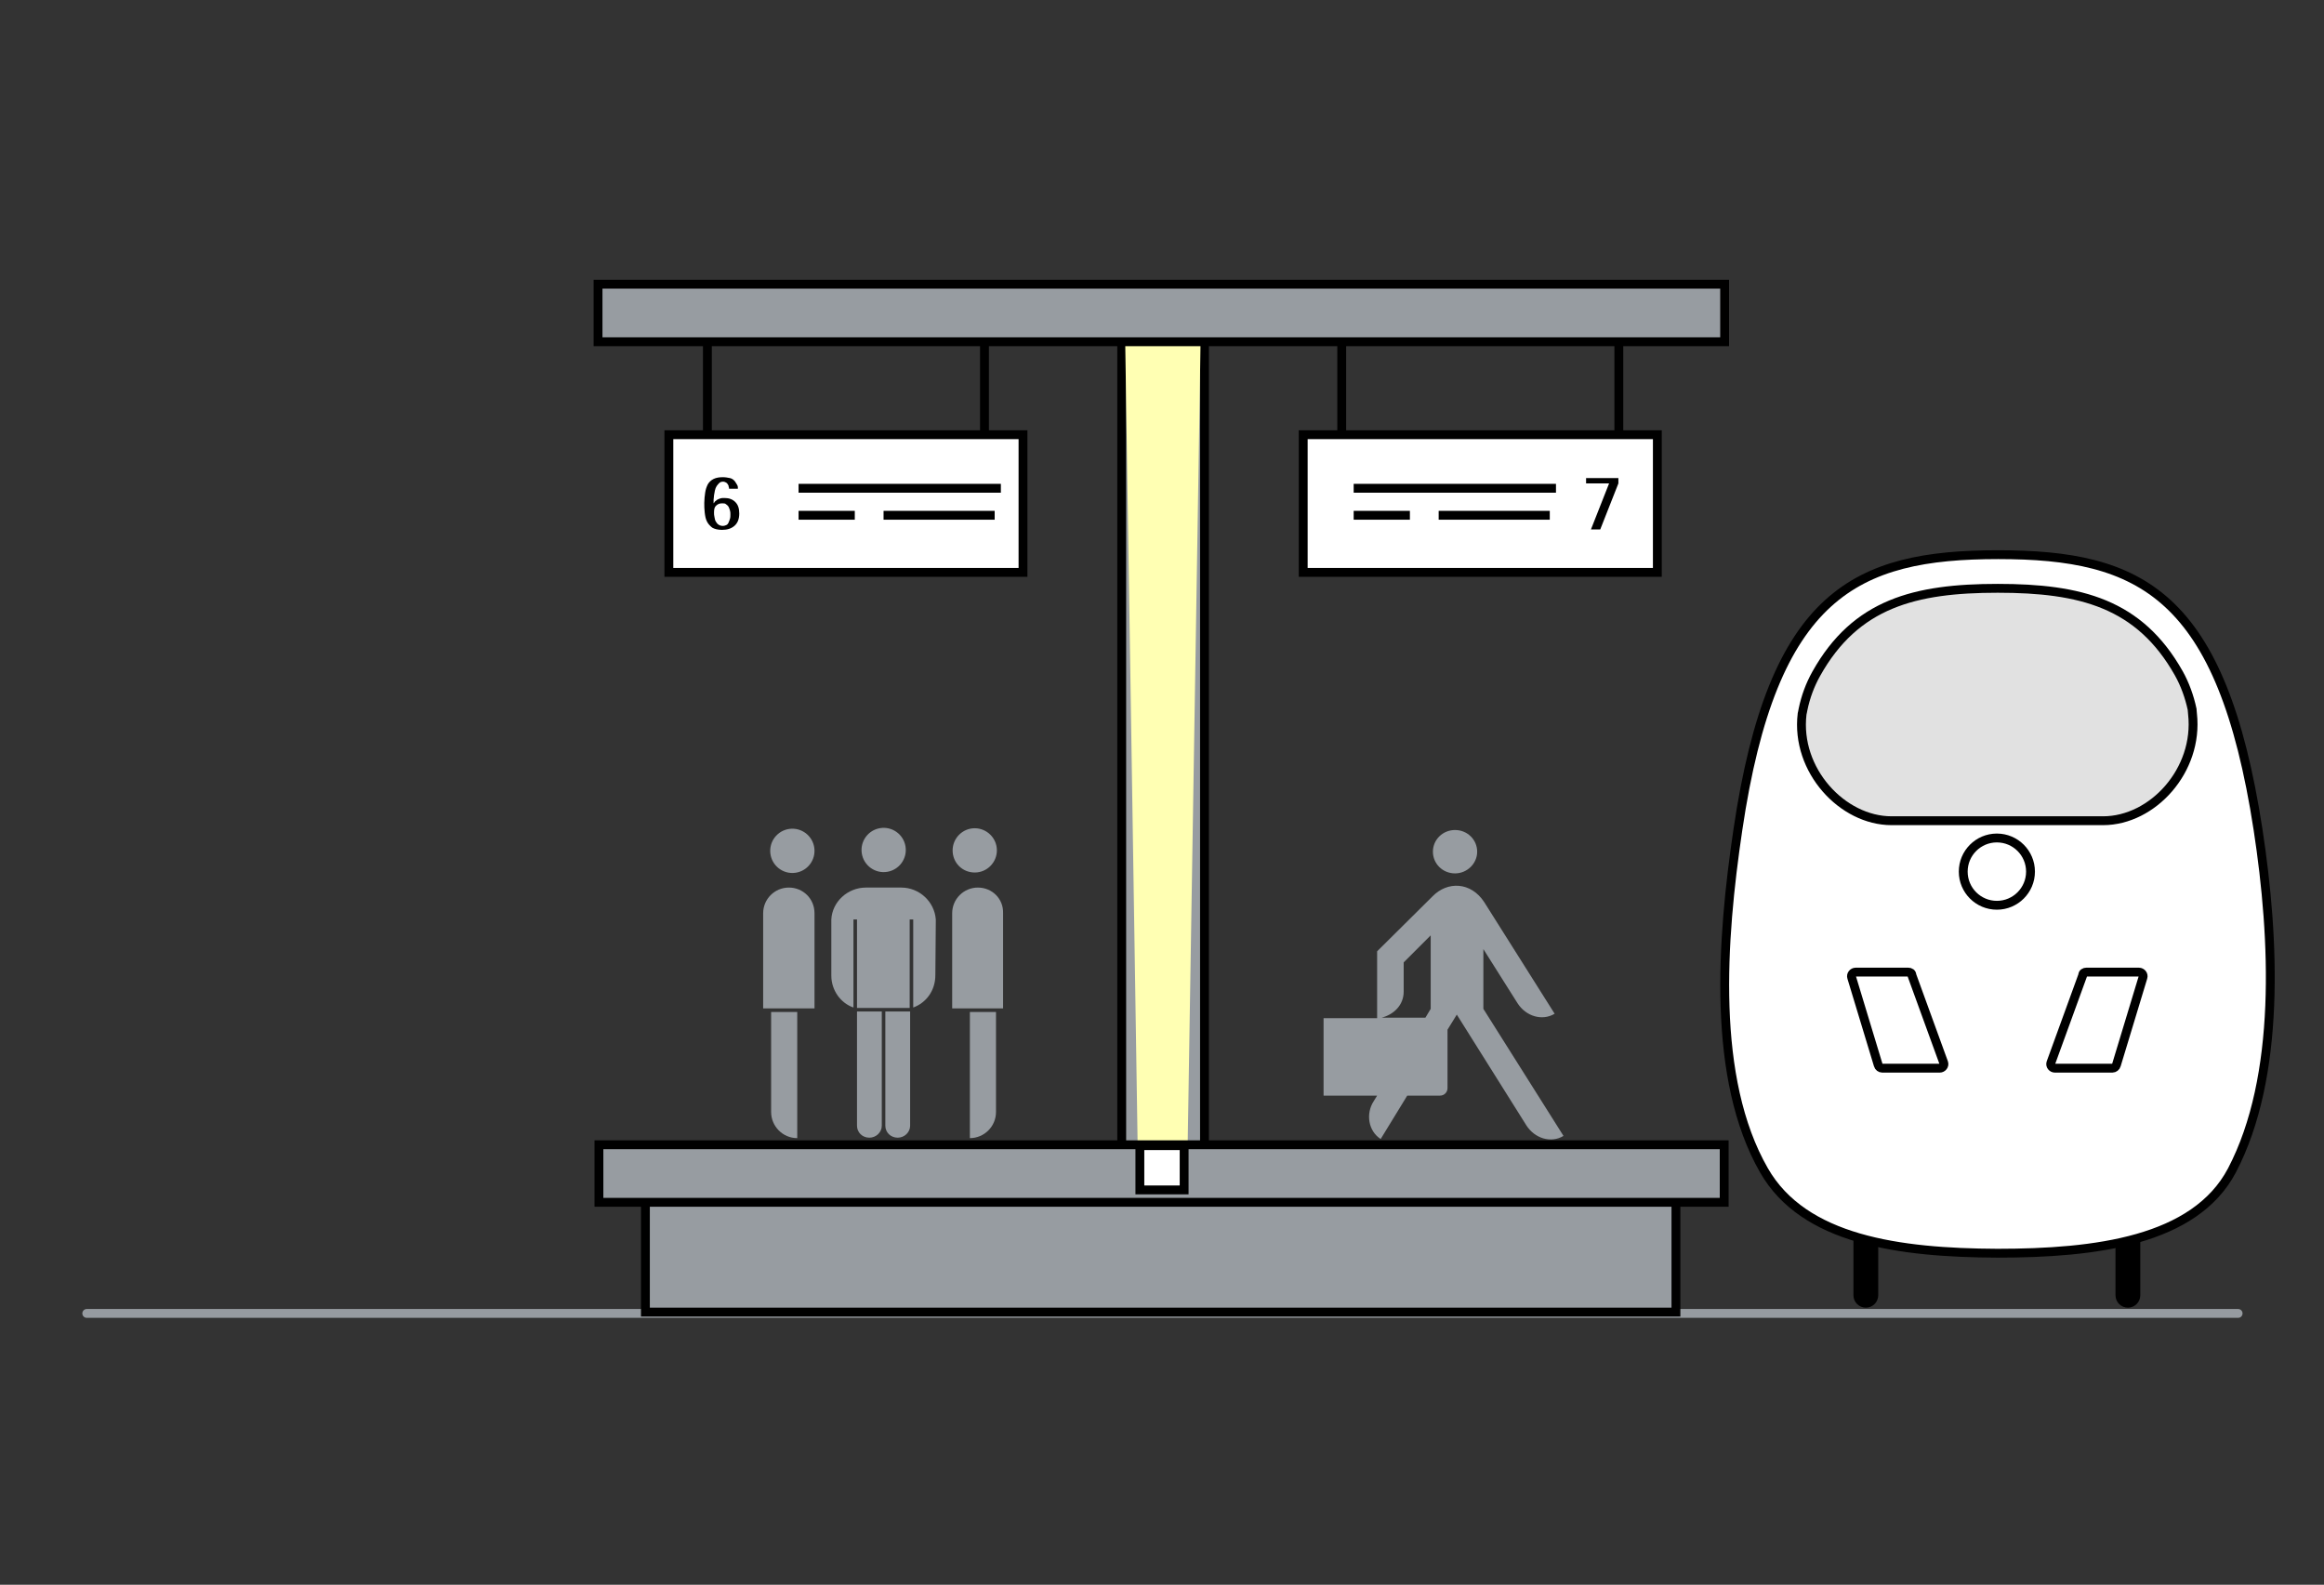 <?xml version="1.0" encoding="utf-8"?>
<!-- Generator: Adobe Illustrator 25.0.1, SVG Export Plug-In . SVG Version: 6.00 Build 0)  -->
<svg version="1.1" xmlns="http://www.w3.org/2000/svg" xmlns:xlink="http://www.w3.org/1999/xlink" x="0px" y="0px"
	 viewBox="0 0 525 358" style="enable-background:new 0 0 525 358;" xml:space="preserve">
<rect x="0" y="0" width="525" height="358" fill="#333333" stroke="none"/>
<style type="text/css">
	.st0{display:none;fill:#E1E1E1;}
	.st1{fill:none;stroke:#969BA0;stroke-width:2;stroke-linecap:round;}
	.st2{fill:#979CA1;stroke:#000000;stroke-width:2;stroke-miterlimit:10;}
	.st3{fill:#FFFFB3;}
	.st4{display:none;}
	.st5{display:inline;}
	.st6{display:inline;fill:#FFFFFF;stroke:#000000;stroke-width:2;stroke-miterlimit:10;}
	.st7{display:inline;fill:none;stroke:#000000;stroke-width:2;stroke-miterlimit:10;}
	.st8{display:inline;fill:#E1E1E1;stroke:#000000;stroke-width:2;stroke-miterlimit:10;}
	.st9{fill:#979CA1;}
	.st10{fill:#FFFFFF;stroke:#000000;stroke-width:2;stroke-miterlimit:10;}
	.st11{fill:none;stroke:#000000;stroke-width:2;stroke-miterlimit:10;}
	.st12{fill:#E1E1E1;stroke:#000000;stroke-width:2;stroke-miterlimit:10;}
</style>
<g id="BG_1_">
	<rect id="BG_2_" x="0" y="0" class="st0" width="525" height="358"/>
	<line id="Bodenlinie_2_" class="st1" x1="19.6" y1="296.7" x2="505.6" y2="296.7"/>
</g>
<g id="Leuchten">
	<rect x="253.4" y="64.8" class="st2" width="18.7" height="194"/>
	<polyline class="st3" points="268.3,258.6 271.2,77.9 254.2,77.9 257,258.8 	"/>
	<g id="Zug" class="st4">
		<path class="st5" d="M134.2,278L134.2,278c-1.7,0-3.1,1.4-3.1,3.1v11.5c0,1.7,1.4,3.1,3.1,3.1h0c1.7,0,3.1-1.4,3.1-3.1v-14
			C137.3,276.9,135.9,278,134.2,278z"/>
		<path class="st5" d="M70.6,278L70.6,278c-1.7,0-3.1-1.2-3.1,0.5v14c0,1.7,1.4,3.1,3.1,3.1h0c1.7,0,3.1-1.4,3.1-3.1v-11.5
			C73.7,279.4,72.3,278,70.6,278z"/>
		<path class="st6" d="M165.9,179.4c4.1,26.7,5.6,60.1-6.4,82.8c-9.1,17.1-33.2,20.1-57,20.1s-47-3.2-56.7-20.1
			C33,240,35.4,206.1,39.4,179.4c8.6-57.3,28.6-66.8,63.3-66.8S157.1,122.1,165.9,179.4z"/>
		<path class="st5" d="M80.9,214H68.1c-0.7,0-1.2,0.6-1,1.3l6.5,21.3c0.1,0.4,0.5,0.7,1,0.7h14c0.7,0,1.2-0.7,0.9-1.3l-7.7-21.3
			C81.7,214.3,81.3,214,80.9,214z"/>
		<path class="st5" d="M124.1,214h12.8c0.7,0,1.2,0.6,1,1.3l-6.5,21.3c-0.1,0.4-0.5,0.7-1,0.7h-14c-0.7,0-1.2-0.7-0.9-1.3l7.7-21.3
			C123.3,214.3,123.7,214,124.1,214z"/>
		<circle class="st7" cx="102.4" cy="189.6" r="8.2"/>
		<path class="st8" d="M149.8,150.1c-0.6-3.1-1.7-6-3.2-8.7c-9.6-17.1-23.9-20.7-44-20.7c-20.1,0-34.5,3.6-44.1,20.7
			c-1.5,2.7-2.6,5.6-3.3,8.7c-0.1,0.4-0.2,0.8-0.2,1.1c-1.6,13.6,9.7,25.9,21.8,25.9h51.5c12,0,23.3-12.3,21.8-25.9
			C150,150.9,149.9,150.5,149.8,150.1z"/>
	</g>
	<rect x="145.8" y="271.4" class="st2" width="232.8" height="25"/>
	<rect x="135.1" y="64.2" class="st2" width="254.5" height="13"/>
	<g>
		<path class="st9" d="M328.7,197.3c-2.8,0-5-2.2-5-4.9s2.2-4.9,5-4.9c2.8,0,5,2.2,5,4.9S331.4,197.3,328.7,197.3"/>
		<path class="st9" d="M322,229.9h-9.9c2.7-0.7,5-2.8,5-5.9c0,0,0-6.6,0-6.6l6.1-6.1l0,16.6L322,229.9 M299,247.5l12.1,0l-0.8,1.3
			c-1.8,2.8-1.2,6.7,1.6,8.5l6-9.8h7.4c1,0,1.7-0.8,1.7-1.7v-13.2l2.1-3.4l15.7,25c1.9,3,5.6,4.1,8.4,2.4l-18.1-28.7l0-13.5
			l7.7,12.2c1.9,3,5.6,4.1,8.4,2.4l-15.9-25.2c-3-4.6-8.3-4.8-11.7-1.3l-12.5,12.4v15.1H299V247.5z"/>
	</g>
	<rect x="135.3" y="258.6" class="st2" width="254.2" height="13"/>
	<g id="Zug_1_">
		<path d="M483.1,279.1h-2.4c-1.6,0-2.8,1.3-2.8,2.8v10.7c0,1.6,1.3,2.8,2.8,2.8l0,0c1.6,0,2.8-1.3,2.8-2.8v-13
			C483.5,279.3,483.3,279.1,483.1,279.1z"/>
		<path d="M421.6,279.1h-2.4c-0.3,0-0.5,0.2-0.5,0.5v13c0,1.6,1.3,2.8,2.8,2.8l0,0c1.6,0,2.8-1.3,2.8-2.8v-10.7
			C424.4,280.3,423.2,279.1,421.6,279.1z"/>
		<path class="st10" d="M510.1,187.4c3.8,24.8,5.2,55.8-5.9,77c-8.4,15.9-30.8,18.7-53,18.7c-22.2-0.1-43.7-3-52.7-18.7
			c-11.9-20.7-9.6-52.1-5.9-77c7.9-53.3,26.6-62.1,58.8-62.1S501.9,134.1,510.1,187.4z"/>
		<path class="st11" d="M431.1,219.6h-11.9c-0.6,0-1.1,0.6-0.9,1.2l6,19.8c0.1,0.4,0.5,0.7,0.9,0.7h13c0.6,0,1.1-0.6,0.9-1.2
			l-7.2-19.8C431.9,219.8,431.5,219.6,431.1,219.6z"/>
		<path class="st11" d="M471.3,219.6h11.9c0.6,0,1.1,0.6,0.9,1.2l-6,19.8c-0.1,0.4-0.5,0.7-0.9,0.7h-13c-0.6,0-1.1-0.6-0.9-1.2
			l7.2-19.8C470.5,219.8,470.9,219.6,471.3,219.6z"/>
		<circle class="st11" cx="451.1" cy="196.9" r="7.6"/>
		<path class="st12" d="M495.2,160.2c-0.6-2.8-1.6-5.6-3-8.1c-8.9-15.8-22.2-19.2-40.9-19.2c-18.7,0-32.1,3.4-41,19.3
			c-1.4,2.5-2.4,5.2-3,8.1c-0.1,0.4-0.1,0.7-0.2,1c-1.5,12.7,9.1,24.1,20.2,24.1h47.8c11.2,0,21.6-11.4,20.2-24.1
			C495.3,160.9,495.2,160.6,495.2,160.2z"/>
	</g>
	<g>
		<line class="st11" x1="303.1" y1="77.9" x2="303.1" y2="98.3"/>
		<line class="st11" x1="365.7" y1="77.9" x2="365.7" y2="98.2"/>
	</g>
	<rect id="Schild_4_" x="294.4" y="98.2" class="st10" width="80" height="31.1"/>
	<g>
		<path d="M363.5,109.2h-5.2V108h7.3v1.2l-4.1,10.4h-2.1L363.5,109.2z"/>
	</g>
	<line class="st11" x1="305.8" y1="110.3" x2="351.5" y2="110.3"/>
	<line class="st11" x1="305.8" y1="116.4" x2="318.5" y2="116.4"/>
	<line class="st11" x1="325" y1="116.4" x2="350.1" y2="116.4"/>
	<g id="Schild_2_">
		<g>
			<line class="st11" x1="159.8" y1="77.9" x2="159.8" y2="98.3"/>
			<line class="st11" x1="222.4" y1="77.9" x2="222.4" y2="98.2"/>
		</g>
		<rect id="Schild_3_" x="151.1" y="98.2" class="st10" width="80" height="31.1"/>
		<g>
			<path d="M164.7,110.5c0-0.2,0-0.4-0.1-0.6c0-0.2-0.1-0.4-0.2-0.5c-0.1-0.2-0.2-0.3-0.4-0.4s-0.4-0.2-0.6-0.2
				c-0.4,0-0.7,0.1-0.9,0.3c-0.2,0.2-0.4,0.4-0.6,0.7c-0.2,0.3-0.3,0.6-0.4,1c-0.1,0.4-0.1,0.7-0.2,1.1c0,0.4-0.1,0.7-0.1,1
				c0,0.3,0,0.6,0,0.8h0c0.1-0.1,0.2-0.2,0.3-0.4c0.1-0.1,0.3-0.2,0.5-0.4c0.2-0.1,0.4-0.2,0.7-0.3c0.3-0.1,0.6-0.1,1-0.1
				c1,0,1.8,0.3,2.4,0.9c0.6,0.6,0.9,1.4,0.9,2.6c0,1.3-0.4,2.2-1.1,2.8c-0.7,0.6-1.6,0.9-2.8,0.9c-0.9,0-1.7-0.2-2.2-0.5
				c-0.5-0.4-0.9-0.8-1.2-1.4s-0.4-1.2-0.5-2s-0.1-1.5-0.1-2.2c0-0.8,0.1-1.6,0.2-2.3s0.3-1.3,0.6-1.9c0.3-0.5,0.7-0.9,1.3-1.2
				c0.6-0.3,1.3-0.4,2.1-0.4c0.6,0,1.1,0.1,1.6,0.2s0.8,0.4,1,0.6s0.4,0.6,0.6,0.9s0.2,0.6,0.2,0.9H164.7z M161.3,115.8
				c0,0.3,0,0.6,0.1,1s0.1,0.7,0.3,1s0.3,0.5,0.6,0.7s0.6,0.3,1,0.3c0.3,0,0.6-0.1,0.8-0.2s0.4-0.3,0.5-0.6c0.1-0.2,0.2-0.5,0.3-0.8
				s0.1-0.6,0.1-1c0-0.3,0-0.6-0.1-0.9c-0.1-0.3-0.2-0.6-0.3-0.8s-0.3-0.4-0.6-0.6c-0.2-0.2-0.5-0.2-0.9-0.2c-0.6,0-1,0.2-1.4,0.6
				C161.4,114.6,161.3,115.1,161.3,115.8z"/>
		</g>
		<line class="st11" x1="180.4" y1="110.3" x2="226.1" y2="110.3"/>
		<line class="st11" x1="180.4" y1="116.4" x2="193.1" y2="116.4"/>
		<line class="st11" x1="199.6" y1="116.4" x2="224.7" y2="116.4"/>
	</g>
	<g>
		
			<ellipse transform="matrix(1 -3.289585e-02 3.289585e-02 1 -6.223 5.99)" class="st9" cx="178.9" cy="192.1" rx="5" ry="5"/>
		<path class="st9" d="M178.2,200.5c-3.2,0-5.8,2.6-5.8,5.8v1.5v20H184v-20v-1.5C184,203,181.4,200.5,178.2,200.5z"/>
		<path class="st9" d="M174.2,251.2c0,3.2,2.6,5.9,5.9,5.9v-28.5h-5.9V251.2z"/>
		<path class="st9" d="M220.9,200.5c-3.2,0-5.8,2.6-5.8,5.8v1.5v20h11.5v-20v-1.5C226.7,203,224.1,200.5,220.9,200.5z"/>
		<path class="st9" d="M220.2,197.1c2.8,0,5-2.3,5-5c0-2.8-2.3-5-5-5c-2.8,0-5,2.3-5,5C215.2,194.9,217.4,197.1,220.2,197.1z"/>
		<path class="st9" d="M219.1,257.1c3.2,0,5.9-2.6,5.9-5.9v-22.6h-5.9V257.1z"/>
		<ellipse transform="matrix(0.987 -0.16 0.16 0.987 -28.119 34.343)" class="st9" cx="199.6" cy="192.1" rx="5" ry="5"/>
		<path class="st9" d="M211.4,208.2c0,0,0-0.1,0-0.1l0-0.4h0c-0.3-4-3.7-7.2-7.8-7.2h-8c-4.1,0-7.6,3.2-7.8,7.2h0l0,0.5c0,0,0,0,0,0
			l0,0l0,12.2c0,3.3,2.1,6.2,5,7.2l0,0v-19.9h0.8v20h11.9v-20h0.8v19.9c3-1.1,5-3.9,5-7.3L211.4,208.2L211.4,208.2z"/>
		<path class="st9" d="M193.6,254.3c0,1.5,1.2,2.7,2.8,2.7c1.5,0,2.8-1.2,2.8-2.7v-25.8h-5.6V254.3z"/>
		<path class="st9" d="M200,254.3c0,1.5,1.2,2.7,2.8,2.7c1.5,0,2.8-1.2,2.8-2.7v-25.8H200V254.3z"/>
	</g>
	<rect id="Deckenaufbauleuchte_2" x="257.5" y="258.8" class="st10" width="10" height="10"/>
</g>
</svg>
